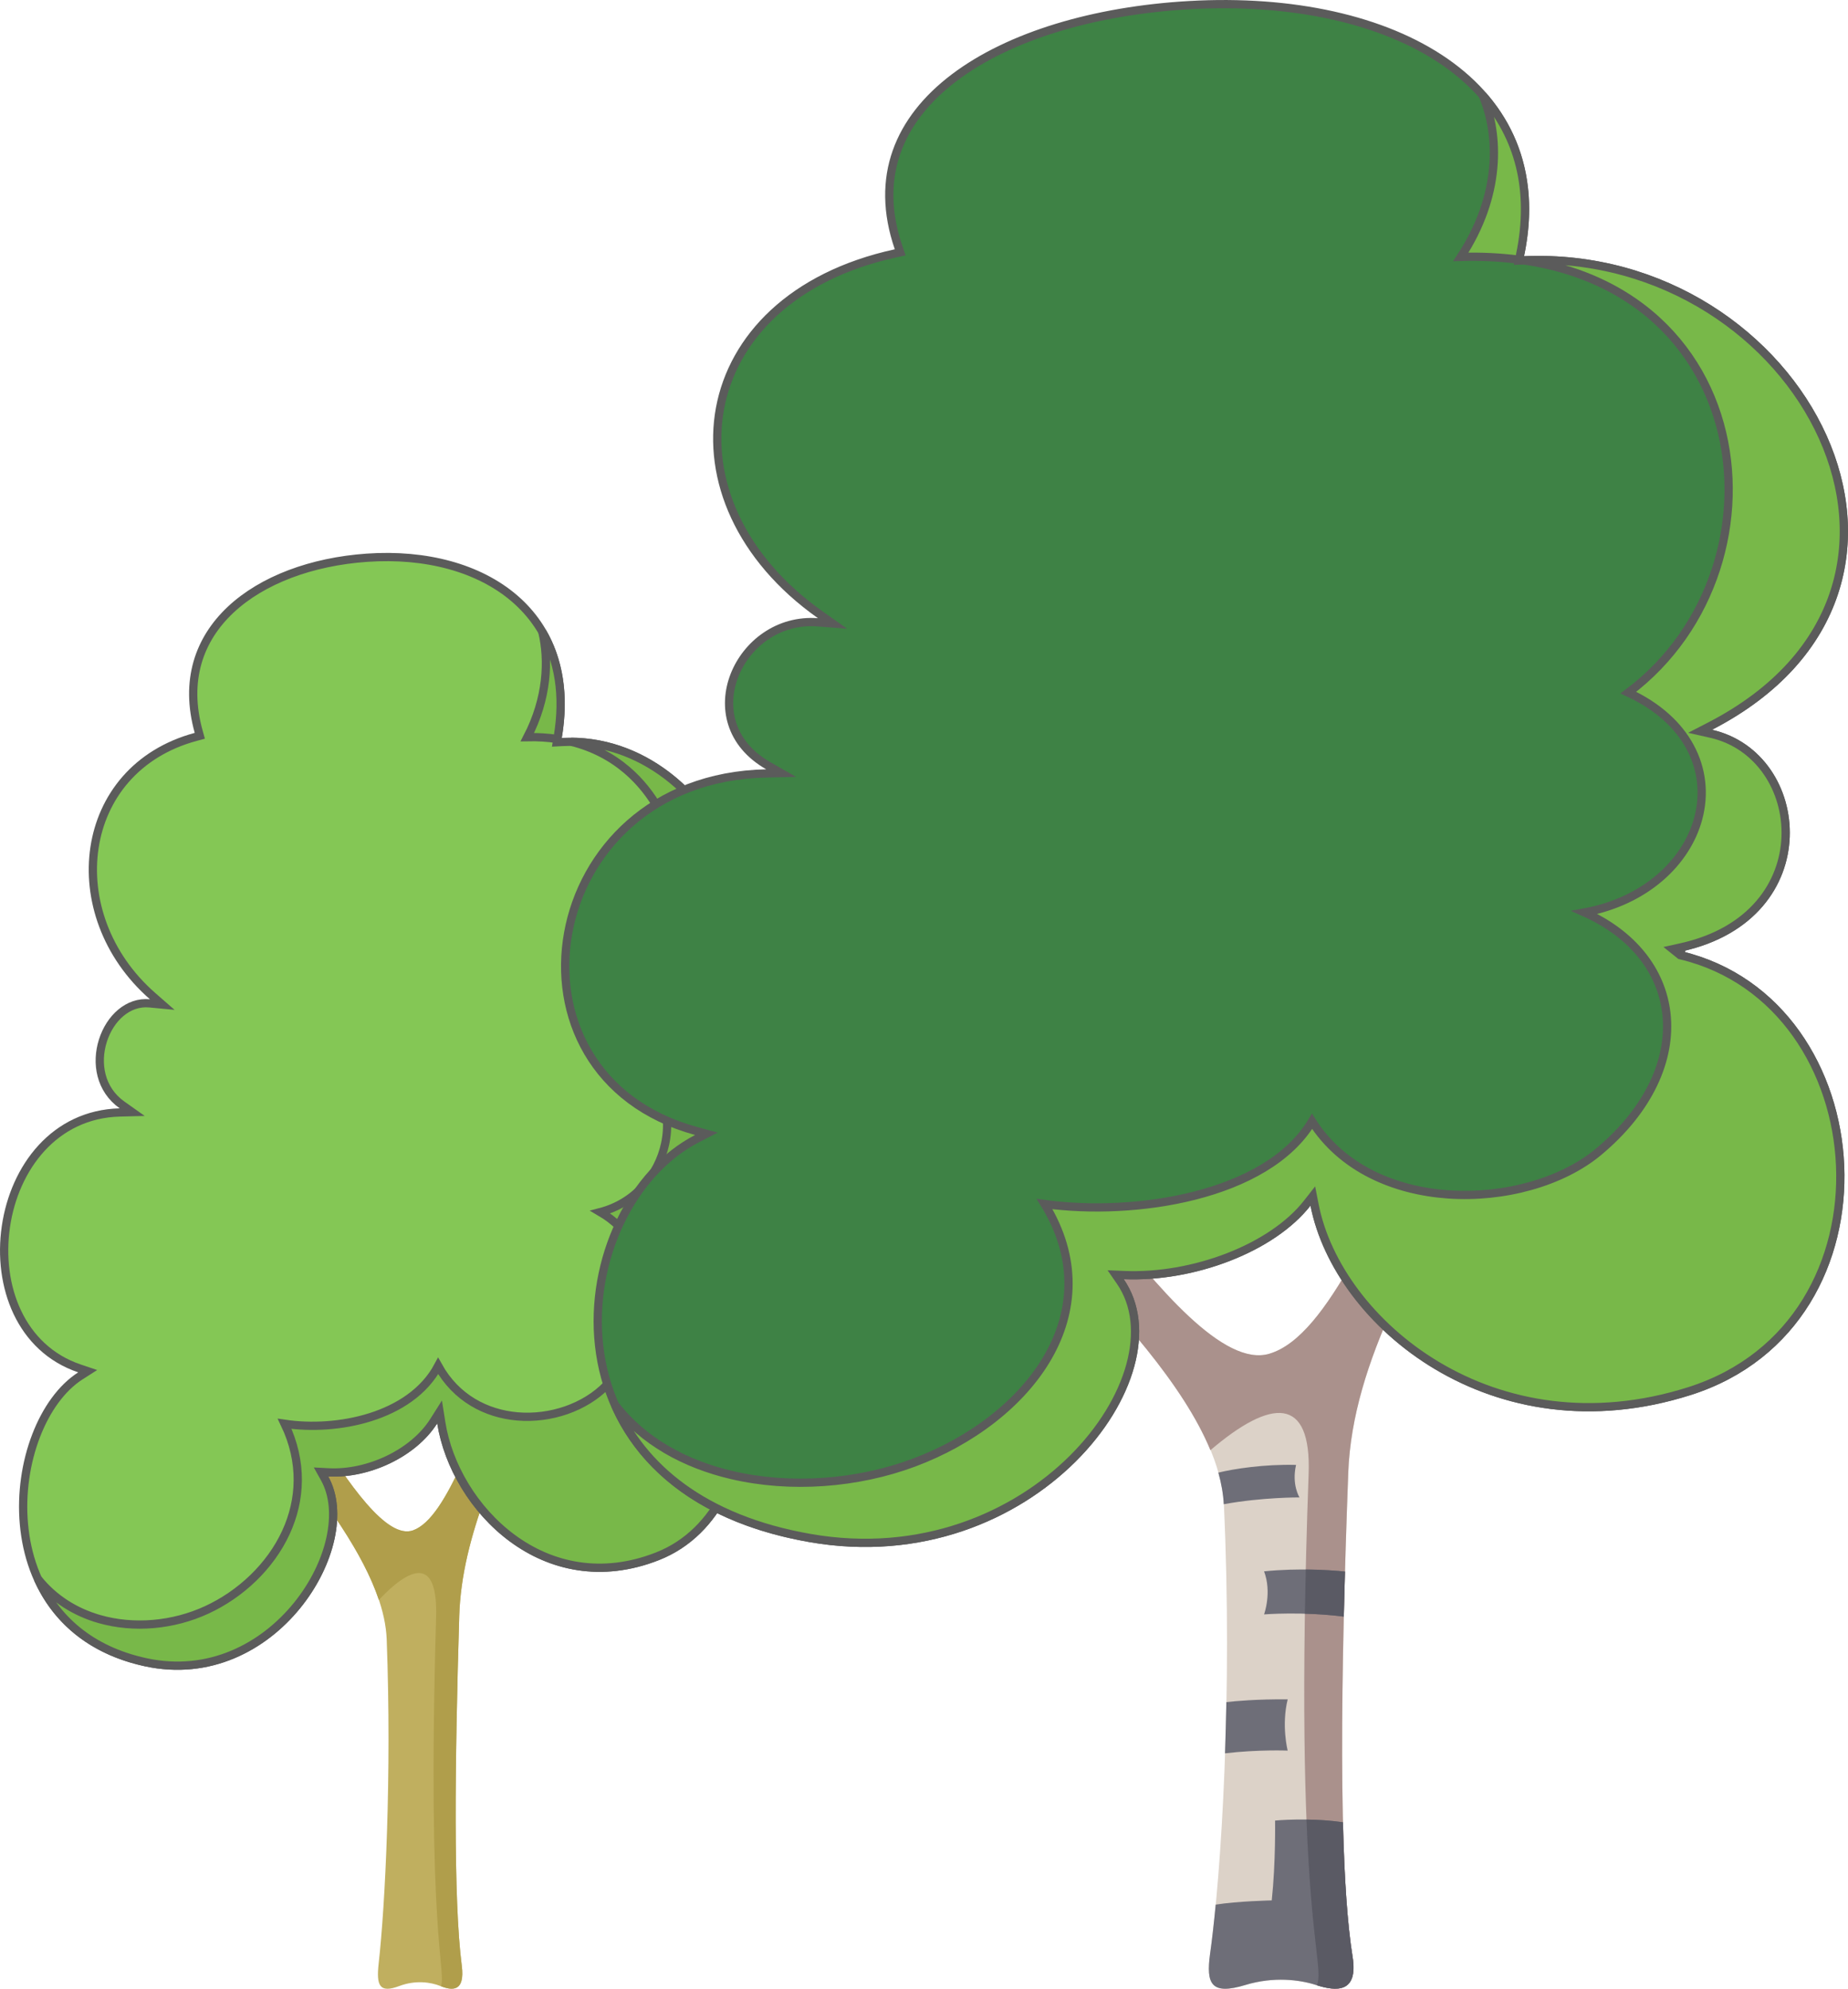 <svg xmlns="http://www.w3.org/2000/svg" width="224" height="241" viewBox="0 0 224 241" fill="none"><g clip-path="url(#clip0_2011_4075)"><path d="M55.663 195.879C55.959 186.021 60.676 176.625 65.63 165.257L61.927 163.322C57.713 172.603 54.321 183.894 50.086 185.44C46.883 186.612 42.197 179.732 38.051 173.106L34.816 176.034C40.841 183.698 46.612 191.723 46.873 198.677C47.489 215.156 46.689 230.891 45.9 237.918C45.601 240.594 45.971 241.581 48.409 240.661C50.382 239.919 52.224 240.199 53.373 240.661C54.75 241.21 56.396 241.465 55.973 238.188C54.941 230.174 55.138 213.477 55.666 195.879H55.663Z" fill="#C0AF5F"></path><path d="M50.082 185.441C46.88 186.612 42.194 179.732 38.047 173.106L34.813 176.034C39.495 181.988 44.008 188.158 45.918 193.878C50.22 189.337 53.063 189.11 52.862 195.959C51.735 234.504 54.092 238.663 53.45 240.689C54.81 241.213 56.382 241.395 55.969 238.184C54.937 230.17 55.135 213.474 55.663 195.875C55.959 186.018 60.676 176.622 65.63 165.253L61.927 163.319C57.714 172.599 54.321 183.891 50.086 185.437L50.082 185.441Z" fill="#B09E4B"></path><path d="M14.522 134.806L16.026 134.767L14.798 133.898C12.144 132.02 11.612 128.829 12.469 126.113C13.334 123.374 15.528 121.339 18.122 121.585L19.666 121.731L18.499 120.711C12.83 115.756 10.533 108.858 11.452 102.731C12.368 96.618 16.486 91.247 23.732 89.293L24.219 89.162L24.084 88.676C22.356 82.481 24.127 77.478 27.956 73.885C31.81 70.269 37.784 68.055 44.463 67.586L44.463 67.586C51.66 67.08 58.081 68.834 62.373 72.529C66.644 76.207 68.87 81.863 67.603 89.332L67.499 89.948L68.123 89.915C77.813 89.408 85.814 96.472 89.013 105.268C92.204 114.042 90.562 124.39 81.116 130.429L80.177 131.029L81.25 131.331C84.501 132.245 86.505 136.091 86.381 140.215C86.259 144.289 84.051 148.405 79.132 149.754L77.446 150.217L79.122 150.715C85.993 152.759 89.948 160.668 90.232 168.988C90.515 177.294 87.122 185.664 79.695 188.585C72.861 191.273 66.737 189.813 62.101 186.395C57.447 182.964 54.301 177.56 53.486 172.406L53.279 171.097L52.57 172.216C50.11 176.1 44.624 178.671 39.814 178.417L38.91 178.37L39.351 179.16C40.451 181.135 40.651 183.709 40.044 186.45C39.438 189.187 38.037 192.049 36 194.555C31.927 199.567 25.373 203.091 17.676 201.431C7.838 199.308 3.568 192.131 2.9 184.7C2.564 180.975 3.138 177.196 4.374 173.984C5.612 170.765 7.498 168.158 9.75 166.721L10.631 166.159L9.641 165.825C2.486 163.417 -0.333 155.826 0.712 148.65C1.754 141.481 6.612 135.011 14.522 134.806Z" fill="#84C755" stroke="#5B5B5B"></path><path d="M79.132 149.75L78.299 149.979L78.912 150.587L78.915 150.591L79.005 150.68L79.125 150.715C85.996 152.759 89.951 160.668 90.235 168.987C90.518 177.294 87.125 185.664 79.698 188.585C72.864 191.273 66.741 189.813 62.105 186.395C57.452 182.963 54.306 177.56 53.489 172.406L53.282 171.097L52.573 172.216C50.113 176.099 44.627 178.668 39.817 178.417L38.914 178.37L39.354 179.16C40.453 181.135 40.652 183.709 40.045 186.45C39.44 189.187 38.038 192.049 36.002 194.555C31.929 199.567 25.376 203.091 17.679 201.431C10.861 199.961 6.729 196.064 4.609 191.343C6.553 193.77 9.15 195.355 11.994 196.18C16.234 197.408 21.023 196.948 25.052 195.087C29.143 193.198 32.751 189.838 34.658 185.695C36.457 181.789 36.737 177.197 34.502 172.532C37.696 173.012 41.487 172.806 44.895 171.73C48.331 170.645 51.44 168.654 53.11 165.523C55.272 169.423 58.939 171.31 62.702 171.636C66.734 171.984 70.915 170.546 73.535 167.844L73.535 167.843C77.152 164.111 78.743 159.656 78.366 155.638C78.03 152.052 76.127 148.85 72.77 146.88C76.995 145.773 79.808 142.378 80.62 138.613C81.485 134.602 80.085 130.152 75.741 127.575C81.75 121.908 83.975 112.258 82.148 104.101C81.206 99.894 79.179 96.045 75.996 93.326C74.131 91.734 71.882 90.54 69.245 89.886C78.427 89.957 85.938 96.811 89.013 105.264C92.204 114.039 90.561 124.386 81.116 130.425L80.177 131.025L81.25 131.328C84.498 132.243 86.502 136.089 86.379 140.212C86.258 144.286 84.05 148.401 79.132 149.75ZM63.918 89.328C66.358 84.615 66.559 79.998 65.735 76.567C67.69 79.928 68.472 84.198 67.603 89.329L67.565 89.552C66.415 89.378 65.199 89.3 63.918 89.328Z" fill="#78B849" stroke="#5B5B5B"></path></g><g clip-path="url(#clip1_2011_4075)"><path d="M163.422 178.504C163.929 164.851 172.017 151.837 180.508 136.091L174.161 133.412C166.937 146.266 161.121 161.905 153.861 164.047C148.371 165.67 140.338 156.14 133.23 146.963L127.685 151.019C138.013 161.634 147.906 172.748 148.353 182.38C149.41 205.205 148.039 226.998 146.686 236.731C146.173 240.438 146.807 241.804 150.986 240.53C154.369 239.503 157.527 239.89 159.496 240.53C161.858 241.291 164.678 241.644 163.954 237.105C162.184 226.005 162.522 202.879 163.428 178.504H163.422Z" fill="#DCD2C8"></path><path d="M157.098 177.516C153.245 177.414 149.548 177.991 147.676 178.451C148.038 179.749 148.268 181.024 148.334 182.279C152.955 181.431 157.515 181.455 157.515 181.455C157.515 181.455 156.542 179.924 157.098 177.516Z" fill="#6E6E78"></path><path d="M153.855 164.047C148.365 165.67 140.332 156.14 133.224 146.963L127.679 151.019C135.706 159.265 143.443 167.811 146.716 175.733C154.091 169.444 158.965 169.129 158.621 178.616C156.688 232.003 160.729 237.764 159.629 240.569C161.961 241.296 164.654 241.548 163.948 237.1C162.178 226 162.516 202.875 163.422 178.5C163.93 164.846 172.017 151.833 180.509 136.086L174.161 133.407C166.937 146.261 161.121 161.901 153.861 164.042L153.855 164.047Z" fill="#AA918C"></path><path d="M156.084 212.138C156.084 212.138 155.299 209.115 156.084 205.922C152.297 205.898 149.76 206.131 148.649 206.261C148.607 208.393 148.552 210.457 148.486 212.468C152.442 211.993 156.084 212.134 156.084 212.134V212.138Z" fill="#6E6E78"></path><path d="M162.884 195.903C162.926 194.105 162.975 192.283 163.029 190.442C161.314 190.268 157.485 189.987 153.22 190.413C154.193 192.991 153.22 195.631 153.22 195.631C153.22 195.631 157.895 195.258 162.89 195.898L162.884 195.903Z" fill="#6E6E78"></path><path d="M162.884 195.903C162.926 194.105 162.975 192.283 163.029 190.442C162.038 190.341 160.353 190.205 158.276 190.19C158.233 192.041 158.197 193.834 158.167 195.549C159.598 195.588 161.223 195.69 162.884 195.903Z" fill="#5A5A64"></path><path d="M162.781 220.821C158.62 220.215 154.555 220.612 154.555 220.612C154.555 220.612 154.64 225.714 154.151 230.288C154.151 230.288 149.941 230.38 147.356 230.801C147.138 233.078 146.909 235.089 146.679 236.732C146.166 240.438 146.8 241.804 150.98 240.53C154.362 239.503 157.521 239.895 159.49 240.53C161.851 241.291 164.672 241.644 163.947 237.105C163.307 233.088 162.944 227.478 162.781 220.821Z" fill="#6E6E78"></path><path d="M162.781 220.821C161.223 220.593 159.683 220.506 158.36 220.491C158.97 235.84 160.323 238.805 159.629 240.574C161.96 241.3 164.654 241.552 163.947 237.105C163.307 233.088 162.944 227.478 162.781 220.821Z" fill="#5A5A64"></path><path d="M92.883 93.723L94.688 93.685L93.121 92.789C90.754 91.436 89.375 89.634 88.761 87.722C88.144 85.804 88.285 83.739 89.024 81.848C90.506 78.057 94.353 75.048 99.109 75.412L100.916 75.55L99.436 74.505C89.633 67.581 85.698 57.977 87.275 49.478C88.85 40.989 95.956 33.445 108.567 30.697L109.117 30.578L108.933 30.046C107.441 25.723 107.47 21.832 108.68 18.404C109.892 14.97 112.302 11.96 115.64 9.43C122.325 4.362 132.666 1.274 144.19 0.621L144.19 0.621C156.618 -0.085 167.746 2.36 175.198 7.544C178.919 10.133 181.717 13.4 183.319 17.297C184.92 21.194 185.337 25.751 184.247 30.944L184.115 31.574L184.758 31.547C201.637 30.834 215.45 40.769 220.943 52.972C223.688 59.068 224.348 65.71 222.302 71.871C220.258 78.025 215.495 83.753 207.289 87.992L206.072 88.62L207.408 88.924C213.241 90.249 216.649 95.73 216.439 101.409C216.231 107.044 212.438 112.879 203.774 114.799L203.766 115.773C215.791 118.663 222.555 129.766 223.04 141.256C223.524 152.733 217.734 164.455 204.782 168.571C181.037 176.115 162.141 160.351 159.335 146.005L159.125 144.933L158.451 145.793C156.321 148.508 152.877 150.782 148.887 152.332C144.902 153.88 140.412 154.69 136.229 154.512L135.226 154.469L135.796 155.295C137.708 158.069 138.044 161.657 137.001 165.463C135.959 169.27 133.545 173.257 130.027 176.753C122.996 183.743 111.615 188.716 98.207 186.379C89.64 184.886 83.533 181.612 79.427 177.445C75.321 173.279 73.189 168.193 72.614 163.028C71.459 152.661 76.574 142.056 84.483 137.98L85.626 137.39L84.385 137.053C71.862 133.647 67.079 122.988 68.864 113.078C70.648 103.166 79.013 94.013 92.883 93.723Z" fill="#3E8245" stroke="#5B5B5B"></path><path d="M203.773 114.794L202.755 115.02L203.569 115.672L203.575 115.677L203.662 115.747L203.771 115.773C215.796 118.663 222.561 129.766 223.045 141.256C223.529 152.733 217.739 164.455 204.787 168.57C181.042 176.115 162.152 160.351 159.34 146.005L159.13 144.933L158.456 145.792C156.327 148.508 152.883 150.781 148.892 152.33C144.907 153.878 140.417 154.688 136.234 154.511L135.232 154.469L135.801 155.295C137.712 158.069 138.047 161.657 137.004 165.463C135.961 169.27 133.547 173.257 130.03 176.753C123 183.743 111.62 188.715 98.212 186.379C85.174 184.108 77.828 177.71 74.559 170.251C77.955 174.661 83.045 177.422 88.686 178.743C95.843 180.419 103.942 179.793 110.761 177.248C117.69 174.663 123.822 170.057 127.07 164.357C130.187 158.888 130.629 152.435 126.617 145.903C132.145 146.655 138.838 146.409 144.829 144.881C150.872 143.34 156.307 140.465 159.036 135.883C162.647 141.578 169.021 144.28 175.529 144.735C182.311 145.209 189.352 143.253 193.765 139.576L193.765 139.576C199.907 134.455 202.629 128.323 201.985 122.775C201.395 117.692 197.994 113.224 192.066 110.571C199.443 109.205 204.428 104.501 205.851 99.171C206.621 96.286 206.341 93.232 204.833 90.469C203.428 87.894 200.975 85.602 197.377 83.93C207.723 76.169 211.621 62.766 208.471 51.405C206.859 45.588 203.398 40.299 198.005 36.579C194.408 34.096 189.964 32.321 184.66 31.546L184.757 31.541C201.636 30.828 215.449 40.764 220.942 52.967C223.687 59.063 224.347 65.706 222.301 71.866C220.257 78.02 215.494 83.748 207.288 87.987L206.072 88.615L207.407 88.918C213.238 90.246 216.646 95.728 216.436 101.406C216.228 107.04 212.438 112.874 203.773 114.794ZM177.069 31.13C181.933 23.714 181.787 16.442 179.723 11.561C184.043 16.482 185.917 22.975 184.246 30.939L184.135 31.473C181.926 31.18 179.571 31.059 177.069 31.13Z" fill="#78B849" stroke="#5B5B5B"></path></g><defs><clipPath id="clip0_2011_4075"><rect width="91" height="174" fill="white" transform="translate(0 67)"></rect></clipPath><clipPath id="clip1_2011_4075"><rect width="156" height="241" fill="white" transform="translate(68)"></rect></clipPath></defs></svg>